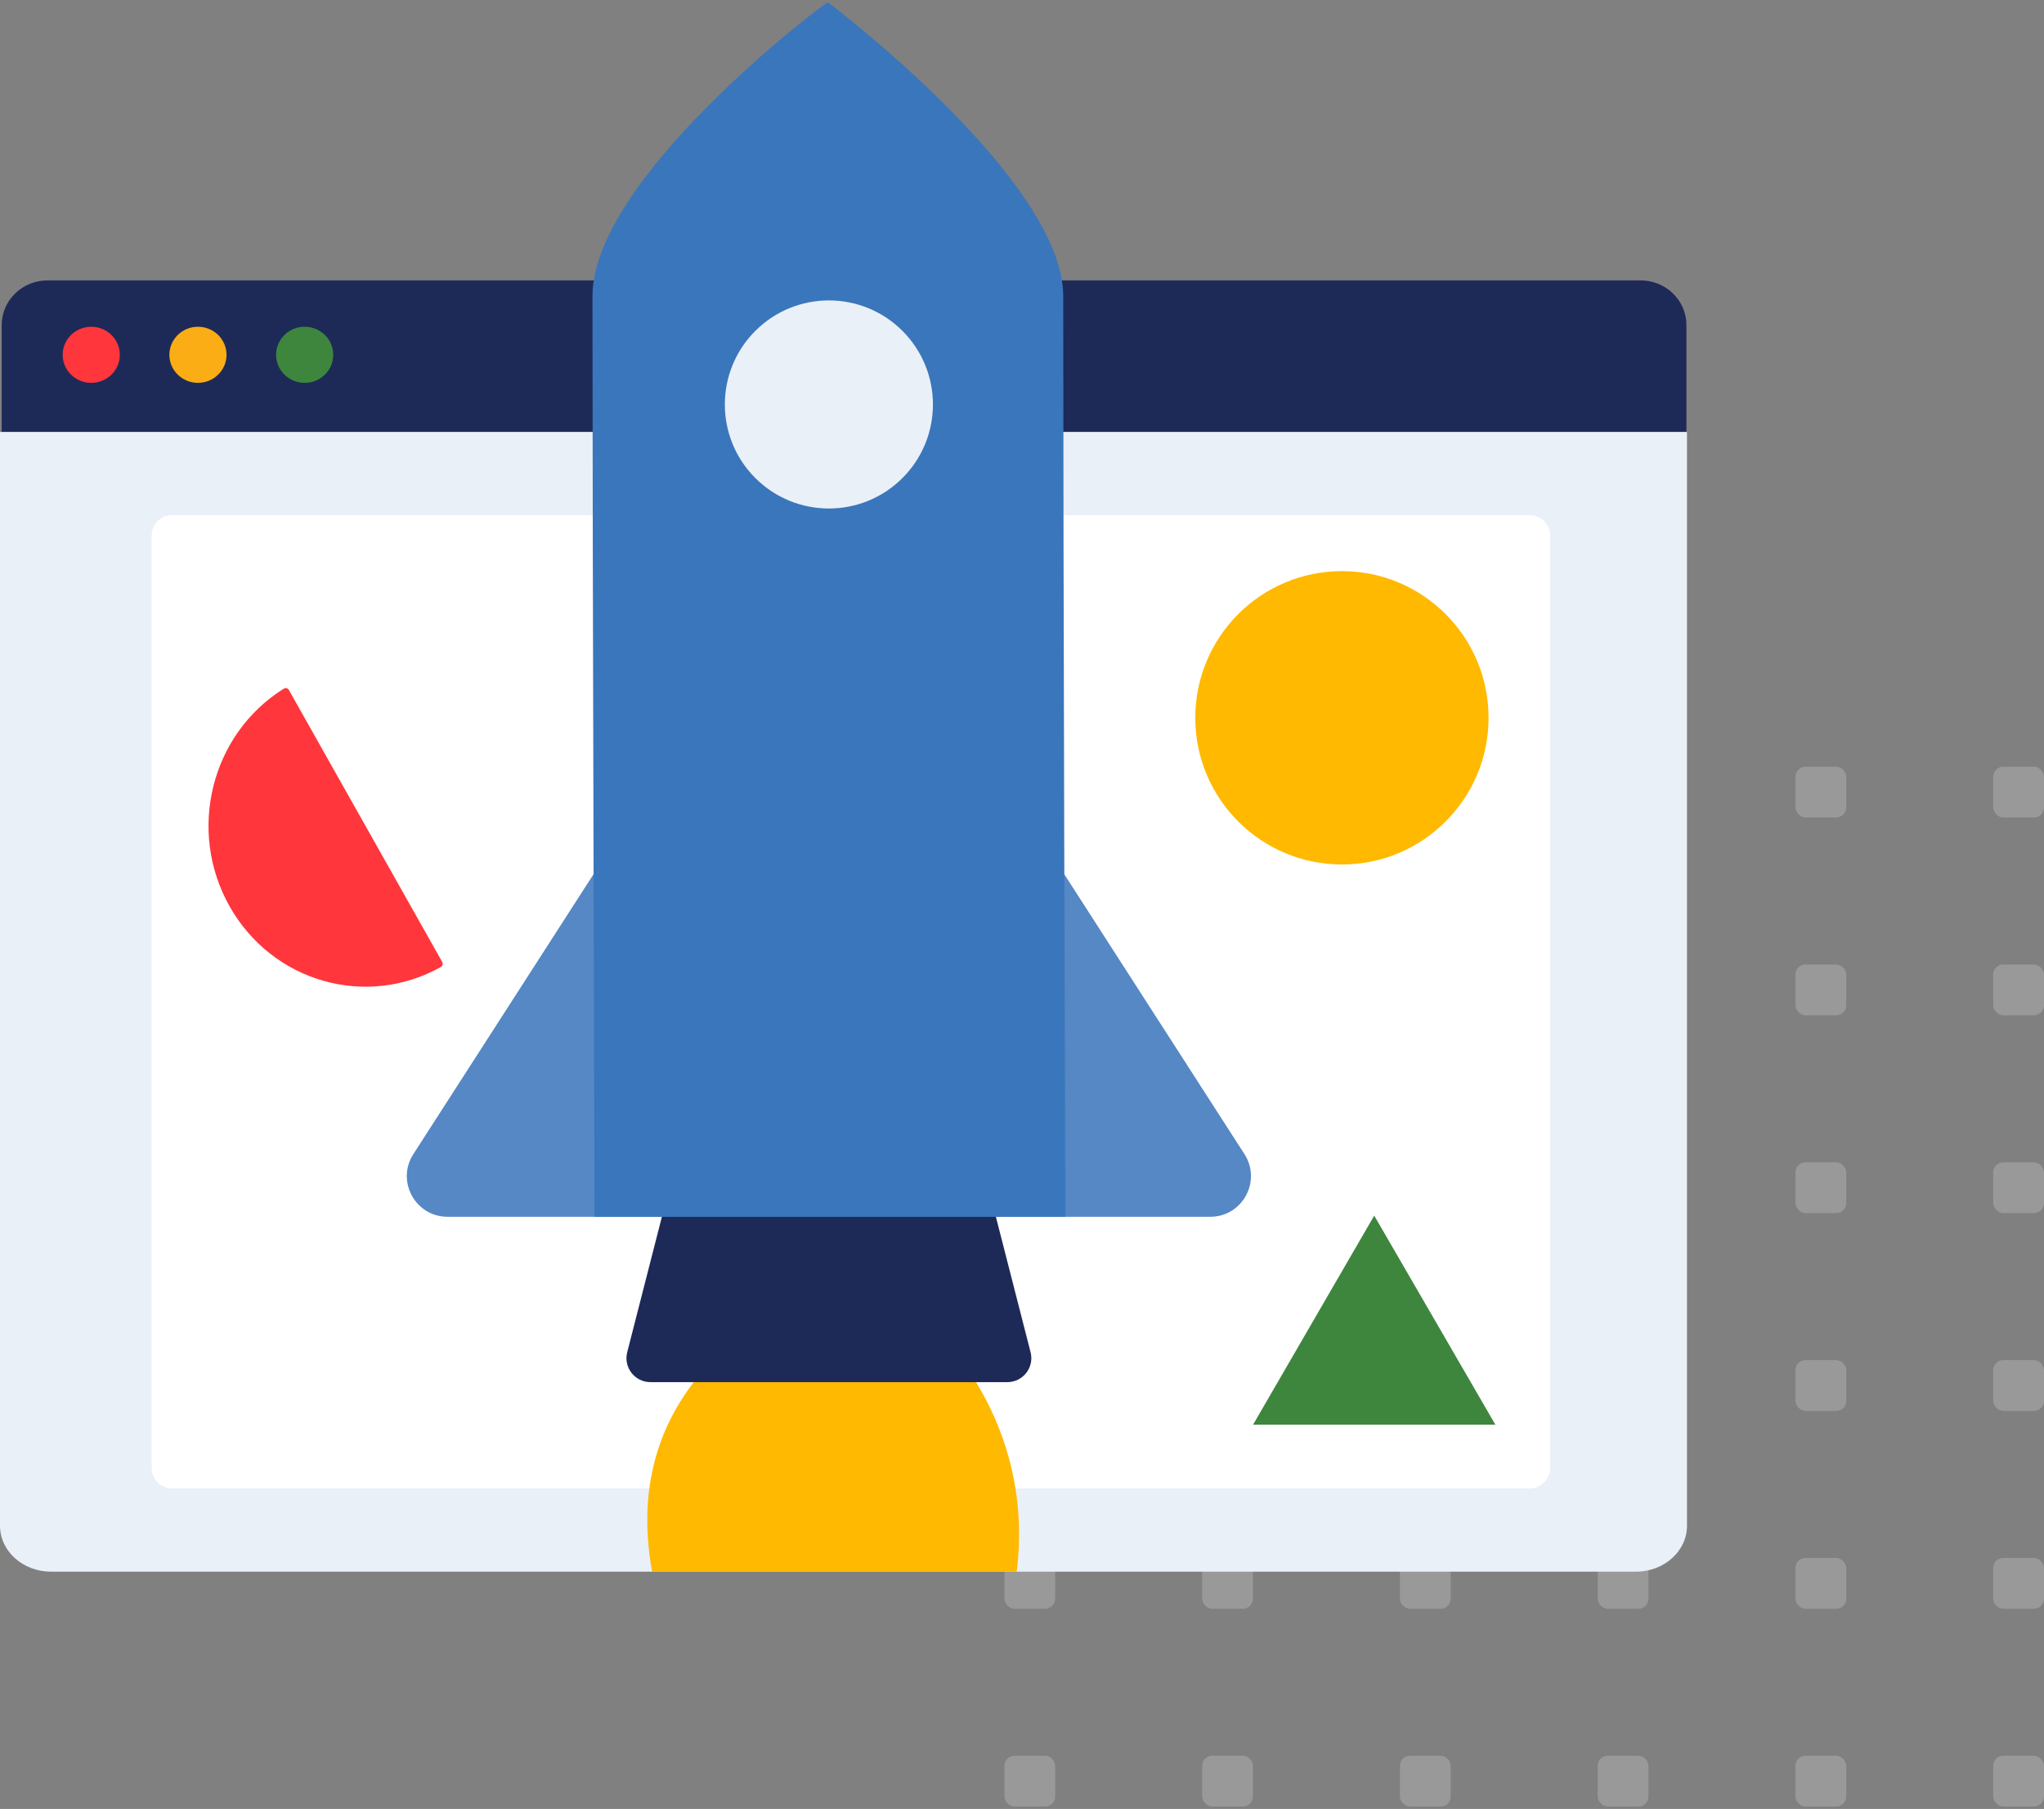 <svg width="460" height="407" viewBox="0 0 460 407" fill="none" xmlns="http://www.w3.org/2000/svg">
<rect x="0" y="0" width="460" height="407" fill="#808080" stroke="none"/>
<g clip-path="url(#clip0_2391_1770)">
<path d="M228.301 172.5H235.217C236.463 172.5 237.473 173.746 237.473 174.755V181.672C237.473 182.918 236.463 183.927 235.217 183.927H228.301C227.055 183.927 226.045 182.681 226.045 181.672V174.755C226.045 173.51 227.055 172.5 228.301 172.5Z" fill="white" fill-opacity="0.2"/>
<path d="M272.802 172.5H279.718C280.964 172.5 281.974 173.746 281.974 174.755V181.672C281.974 182.918 280.964 183.927 279.718 183.927H272.802C271.556 183.927 270.546 182.681 270.546 181.672V174.755C270.546 173.51 271.556 172.5 272.802 172.5Z" fill="white" fill-opacity="0.2"/>
<path d="M317.31 172.5H324.226C325.472 172.5 326.481 173.746 326.481 174.755V181.672C326.481 182.918 325.472 183.927 324.226 183.927H317.31C316.064 183.927 315.054 182.681 315.054 181.672V174.755C315.054 173.51 316.064 172.5 317.31 172.5Z" fill="white" fill-opacity="0.2"/>
<path d="M361.817 172.5H368.733C369.979 172.5 370.989 173.746 370.989 174.755V181.672C370.989 182.918 369.979 183.927 368.733 183.927H361.817C360.571 183.927 359.562 182.681 359.562 181.672V174.755C359.562 173.51 360.571 172.5 361.817 172.5Z" fill="white" fill-opacity="0.2"/>
<path d="M406.324 172.5H413.24C414.486 172.5 415.495 173.746 415.495 174.755V181.672C415.495 182.918 414.486 183.927 413.24 183.927H406.324C405.078 183.927 404.068 182.681 404.068 181.672V174.755C404.068 173.51 405.078 172.5 406.324 172.5Z" fill="white" fill-opacity="0.2"/>
<path d="M450.826 172.5H457.742C458.988 172.5 459.997 173.746 459.997 174.755V181.672C459.997 182.918 458.988 183.927 457.742 183.927H450.826C449.58 183.927 448.57 182.681 448.57 181.672V174.755C448.57 173.51 449.58 172.5 450.826 172.5Z" fill="white" fill-opacity="0.2"/>
<path d="M228.301 217.005H235.217C236.463 217.005 237.473 218.25 237.473 219.26V226.176C237.473 227.422 236.463 228.432 235.217 228.432H228.301C227.055 228.432 226.045 227.186 226.045 226.176V219.26C226.045 218.014 227.055 217.005 228.301 217.005Z" fill="white" fill-opacity="0.2"/>
<path d="M272.802 217.005H279.718C280.964 217.005 281.974 218.25 281.974 219.26V226.176C281.974 227.422 280.964 228.432 279.718 228.432H272.802C271.556 228.432 270.546 227.186 270.546 226.176V219.26C270.546 218.014 271.556 217.005 272.802 217.005Z" fill="white" fill-opacity="0.2"/>
<path d="M317.31 217.005H324.226C325.472 217.005 326.481 218.25 326.481 219.26V226.176C326.481 227.422 325.472 228.432 324.226 228.432H317.31C316.064 228.432 315.054 227.186 315.054 226.176V219.26C315.054 218.014 316.064 217.005 317.31 217.005Z" fill="white" fill-opacity="0.2"/>
<path d="M361.817 217.005H368.733C369.979 217.005 370.989 218.25 370.989 219.26V226.176C370.989 227.422 369.979 228.432 368.733 228.432H361.817C360.571 228.432 359.562 227.186 359.562 226.176V219.26C359.562 218.014 360.571 217.005 361.817 217.005Z" fill="white" fill-opacity="0.2"/>
<path d="M406.324 217.005H413.24C414.486 217.005 415.495 218.25 415.495 219.26V226.176C415.495 227.422 414.486 228.432 413.24 228.432H406.324C405.078 228.432 404.068 227.186 404.068 226.176V219.26C404.068 218.014 405.078 217.005 406.324 217.005Z" fill="white" fill-opacity="0.2"/>
<path d="M450.826 217.005H457.742C458.988 217.005 459.997 218.25 459.997 219.26V226.176C459.997 227.422 458.988 228.432 457.742 228.432H450.826C449.58 228.432 448.57 227.186 448.57 226.176V219.26C448.57 218.014 449.58 217.005 450.826 217.005Z" fill="white" fill-opacity="0.2"/>
<path d="M228.301 261.512H235.217C236.463 261.512 237.473 262.757 237.473 263.767V270.683C237.473 271.929 236.463 272.939 235.217 272.939H228.301C227.055 272.939 226.045 271.693 226.045 270.683V263.767C226.045 262.521 227.055 261.512 228.301 261.512Z" fill="white" fill-opacity="0.2"/>
<path d="M272.802 261.512H279.718C280.964 261.512 281.974 262.757 281.974 263.767V270.683C281.974 271.929 280.964 272.939 279.718 272.939H272.802C271.556 272.939 270.546 271.693 270.546 270.683V263.767C270.546 262.521 271.556 261.512 272.802 261.512Z" fill="white" fill-opacity="0.2"/>
<path d="M317.31 261.512H324.226C325.472 261.512 326.481 262.757 326.481 263.767V270.683C326.481 271.929 325.472 272.939 324.226 272.939H317.31C316.064 272.939 315.054 271.693 315.054 270.683V263.767C315.054 262.521 316.064 261.512 317.31 261.512Z" fill="white" fill-opacity="0.2"/>
<path d="M361.817 261.512H368.733C369.979 261.512 370.989 262.757 370.989 263.767V270.683C370.989 271.929 369.979 272.939 368.733 272.939H361.817C360.571 272.939 359.562 271.693 359.562 270.683V263.767C359.562 262.521 360.571 261.512 361.817 261.512Z" fill="white" fill-opacity="0.2"/>
<path d="M406.324 261.512H413.24C414.486 261.512 415.495 262.757 415.495 263.767V270.683C415.495 271.929 414.486 272.939 413.24 272.939H406.324C405.078 272.939 404.068 271.693 404.068 270.683V263.767C404.068 262.521 405.078 261.512 406.324 261.512Z" fill="white" fill-opacity="0.2"/>
<path d="M450.826 261.512H457.742C458.988 261.512 459.997 262.757 459.997 263.767V270.683C459.997 271.929 458.988 272.939 457.742 272.939H450.826C449.58 272.939 448.57 271.693 448.57 270.683V263.767C448.57 262.521 449.58 261.512 450.826 261.512Z" fill="white" fill-opacity="0.2"/>
<path d="M228.301 306.018H235.217C236.463 306.018 237.473 307.264 237.473 308.273V315.19C237.473 316.436 236.463 317.445 235.217 317.445H228.301C227.055 317.445 226.045 316.199 226.045 315.19V308.273C226.045 307.028 227.055 306.018 228.301 306.018Z" fill="white" fill-opacity="0.2"/>
<path d="M272.802 306.018H279.718C280.964 306.018 281.974 307.264 281.974 308.273V315.19C281.974 316.436 280.964 317.445 279.718 317.445H272.802C271.556 317.445 270.546 316.199 270.546 315.19V308.273C270.546 307.028 271.556 306.018 272.802 306.018Z" fill="white" fill-opacity="0.2"/>
<path d="M317.31 306.018H324.226C325.472 306.018 326.481 307.264 326.481 308.273V315.19C326.481 316.436 325.472 317.445 324.226 317.445H317.31C316.064 317.445 315.054 316.199 315.054 315.19V308.273C315.054 307.028 316.064 306.018 317.31 306.018Z" fill="white" fill-opacity="0.2"/>
<path d="M361.817 306.018H368.733C369.979 306.018 370.989 307.264 370.989 308.273V315.19C370.989 316.436 369.979 317.445 368.733 317.445H361.817C360.571 317.445 359.562 316.199 359.562 315.19V308.273C359.562 307.028 360.571 306.018 361.817 306.018Z" fill="white" fill-opacity="0.2"/>
<path d="M406.324 306.018H413.24C414.486 306.018 415.495 307.264 415.495 308.273V315.19C415.495 316.436 414.486 317.445 413.24 317.445H406.324C405.078 317.445 404.068 316.199 404.068 315.19V308.273C404.068 307.028 405.078 306.018 406.324 306.018Z" fill="white" fill-opacity="0.2"/>
<path d="M450.826 306.018H457.742C458.988 306.018 459.997 307.264 459.997 308.273V315.19C459.997 316.436 458.988 317.445 457.742 317.445H450.826C449.58 317.445 448.57 316.199 448.57 315.19V308.273C448.57 307.028 449.58 306.018 450.826 306.018Z" fill="white" fill-opacity="0.2"/>
<path d="M228.301 350.526H235.217C236.463 350.526 237.473 351.771 237.473 352.781V359.697C237.473 360.943 236.463 361.953 235.217 361.953H228.301C227.055 361.953 226.045 360.707 226.045 359.697V352.781C226.045 351.535 227.055 350.526 228.301 350.526Z" fill="white" fill-opacity="0.2"/>
<path d="M272.802 350.526H279.718C280.964 350.526 281.974 351.771 281.974 352.781V359.697C281.974 360.943 280.964 361.953 279.718 361.953H272.802C271.556 361.953 270.546 360.707 270.546 359.697V352.781C270.546 351.535 271.556 350.526 272.802 350.526Z" fill="white" fill-opacity="0.2"/>
<path d="M317.31 350.526H324.226C325.472 350.526 326.481 351.771 326.481 352.781V359.697C326.481 360.943 325.472 361.953 324.226 361.953H317.31C316.064 361.953 315.054 360.707 315.054 359.697V352.781C315.054 351.535 316.064 350.526 317.31 350.526Z" fill="white" fill-opacity="0.2"/>
<path d="M361.817 350.526H368.733C369.979 350.526 370.989 351.771 370.989 352.781V359.697C370.989 360.943 369.979 361.953 368.733 361.953H361.817C360.571 361.953 359.562 360.707 359.562 359.697V352.781C359.562 351.535 360.571 350.526 361.817 350.526Z" fill="white" fill-opacity="0.2"/>
<path d="M406.324 350.526H413.24C414.486 350.526 415.495 351.771 415.495 352.781V359.697C415.495 360.943 414.486 361.953 413.24 361.953H406.324C405.078 361.953 404.068 360.707 404.068 359.697V352.781C404.068 351.535 405.078 350.526 406.324 350.526Z" fill="white" fill-opacity="0.2"/>
<path d="M450.826 350.526H457.742C458.988 350.526 459.997 351.771 459.997 352.781V359.697C459.997 360.943 458.988 361.953 457.742 361.953H450.826C449.58 361.953 448.57 360.707 448.57 359.697V352.781C448.57 351.535 449.58 350.526 450.826 350.526Z" fill="white" fill-opacity="0.2"/>
<path d="M228.301 395.028H235.217C236.463 395.028 237.473 396.274 237.473 397.283V404.199C237.473 405.445 236.463 406.455 235.217 406.455H228.301C227.055 406.455 226.045 405.209 226.045 404.199V397.283C226.045 396.037 227.055 395.028 228.301 395.028Z" fill="white" fill-opacity="0.2"/>
<path d="M272.802 395.028H279.718C280.964 395.028 281.974 396.274 281.974 397.283V404.199C281.974 405.445 280.964 406.455 279.718 406.455H272.802C271.556 406.455 270.546 405.209 270.546 404.199V397.283C270.546 396.037 271.556 395.028 272.802 395.028Z" fill="white" fill-opacity="0.2"/>
<path d="M317.31 395.028H324.226C325.472 395.028 326.481 396.274 326.481 397.283V404.199C326.481 405.445 325.472 406.455 324.226 406.455H317.31C316.064 406.455 315.054 405.209 315.054 404.199V397.283C315.054 396.037 316.064 395.028 317.31 395.028Z" fill="white" fill-opacity="0.2"/>
<path d="M361.817 395.028H368.733C369.979 395.028 370.989 396.274 370.989 397.283V404.199C370.989 405.445 369.979 406.455 368.733 406.455H361.817C360.571 406.455 359.562 405.209 359.562 404.199V397.283C359.562 396.037 360.571 395.028 361.817 395.028Z" fill="white" fill-opacity="0.2"/>
<path d="M406.324 395.028H413.24C414.486 395.028 415.495 396.274 415.495 397.283V404.199C415.495 405.445 414.486 406.455 413.24 406.455H406.324C405.078 406.455 404.068 405.209 404.068 404.199V397.283C404.068 396.037 405.078 395.028 406.324 395.028Z" fill="white" fill-opacity="0.2"/>
<path d="M450.826 395.028H457.742C458.988 395.028 459.997 396.274 459.997 397.283V404.199C459.997 405.445 458.988 406.455 457.742 406.455H450.826C449.58 406.455 448.57 405.209 448.57 404.199V397.283C448.57 396.037 449.58 395.028 450.826 395.028Z" fill="white" fill-opacity="0.2"/>
<path fill-rule="evenodd" clip-rule="evenodd" d="M379.528 98.743H0.381V73.143C0.381 67.59 4.998 63.087 10.693 63.087H369.216C374.911 63.087 379.528 67.59 379.528 73.143V98.743Z" fill="#1D2A57"/>
<path fill-rule="evenodd" clip-rule="evenodd" d="M26.967 79.828C26.967 83.314 24.087 86.139 20.535 86.139C16.983 86.139 14.104 83.314 14.104 79.828C14.104 76.343 16.983 73.518 20.535 73.518C24.087 73.518 26.967 76.343 26.967 79.828Z" fill="#FF363C"/>
<path fill-rule="evenodd" clip-rule="evenodd" d="M50.981 79.828C50.981 83.314 48.102 86.139 44.549 86.139C40.998 86.139 38.118 83.314 38.118 79.828C38.118 76.343 40.998 73.518 44.549 73.518C48.102 73.518 50.981 76.343 50.981 79.828Z" fill="#FAAD14"/>
<path fill-rule="evenodd" clip-rule="evenodd" d="M74.996 79.828C74.996 83.314 72.116 86.139 68.564 86.139C65.012 86.139 62.133 83.314 62.133 79.828C62.133 76.343 65.012 73.518 68.564 73.518C72.116 73.518 74.996 76.343 74.996 79.828Z" fill="#3E863D"/>
<path fill-rule="evenodd" clip-rule="evenodd" d="M11.499 353.613C5.149 353.613 0 348.986 0 343.277V97.179H379.656V343.277C379.656 348.986 374.508 353.613 368.157 353.613H11.499Z" fill="#EAF0F7"/>
<path d="M323.029 163.785H59.664C56.831 163.785 54.534 166.082 54.534 168.916V305.729C54.534 308.562 56.831 310.859 59.664 310.859H323.029C325.863 310.859 328.16 308.562 328.16 305.729V168.916C328.16 166.082 325.863 163.785 323.029 163.785Z" fill="white"/>
<path d="M344.254 115.912H38.733C36.194 115.912 34.136 117.97 34.136 120.509V330.283C34.136 332.822 36.194 334.88 38.733 334.88H344.254C346.793 334.88 348.851 332.822 348.851 330.283V120.509C348.851 117.97 346.793 115.912 344.254 115.912Z" fill="white"/>
<g clip-path="url(#clip1_2391_1770)">
<path fill-rule="evenodd" clip-rule="evenodd" d="M166.333 300.63L212.026 300.995C212.026 300.995 264.569 351.168 186.601 422.788C186.601 422.788 110.051 346.297 166.333 300.63Z" fill="#FFB900"/>
<path fill-rule="evenodd" clip-rule="evenodd" d="M226.704 310.967H146.381C142.858 310.967 140.28 307.647 141.154 304.236L151.654 263.247H221.427L231.931 304.236C232.805 307.647 230.226 310.967 226.704 310.967Z" fill="#1D2A57"/>
<path fill-rule="evenodd" clip-rule="evenodd" d="M93.025 259.663L186.54 114.43L280.061 259.663C283.98 265.754 279.609 273.765 272.362 273.765H100.724C93.478 273.765 89.103 265.754 93.025 259.663Z" fill="#3A76BB" fill-opacity="0.86"/>
<path fill-rule="evenodd" clip-rule="evenodd" d="M186.306 0.514C186.292 0.511 186.277 0.5 186.277 0.5V0.528C184.474 1.43 133.334 40.337 133.334 66.622C133.334 122.424 133.805 273.766 133.805 273.766H239.747C239.747 273.766 239.277 122.424 239.277 66.622C239.277 40.337 186.316 0.511 186.306 0.514Z" fill="#3A76BB"/>
<path fill-rule="evenodd" clip-rule="evenodd" d="M203.097 74.449C212.243 83.592 212.243 98.412 203.097 107.554C193.955 116.693 179.13 116.693 169.984 107.554C160.839 98.412 160.839 83.592 169.984 74.449C179.13 65.307 193.955 65.307 203.097 74.449Z" fill="#EAF0F7"/>
<circle cx="302" cy="161.5" r="33" fill="#FFB900"/>
<path d="M309.267 273.5L336.534 320.541H282L309.267 273.5Z" fill="#3E863D"/>
</g>
<path fill-rule="evenodd" clip-rule="evenodd" d="M99.516 216.424C99.741 216.825 99.602 217.341 99.201 217.566C82.415 226.967 61.281 220.964 51.664 203.91C42.047 186.856 47.537 165.117 63.882 154.934C64.272 154.69 64.779 154.825 65.005 155.225L99.516 216.424Z" fill="#FF363C"/>
</g>
<defs>
<clipPath id="clip0_2391_1770">
<rect width="460" height="406" fill="white" transform="translate(0 0.5)"/>
</clipPath>
<clipPath id="clip1_2391_1770">
<rect width="526.606" height="408.796" fill="white" transform="translate(-109.068 -55.183)"/>
</clipPath>
</defs>
</svg>
